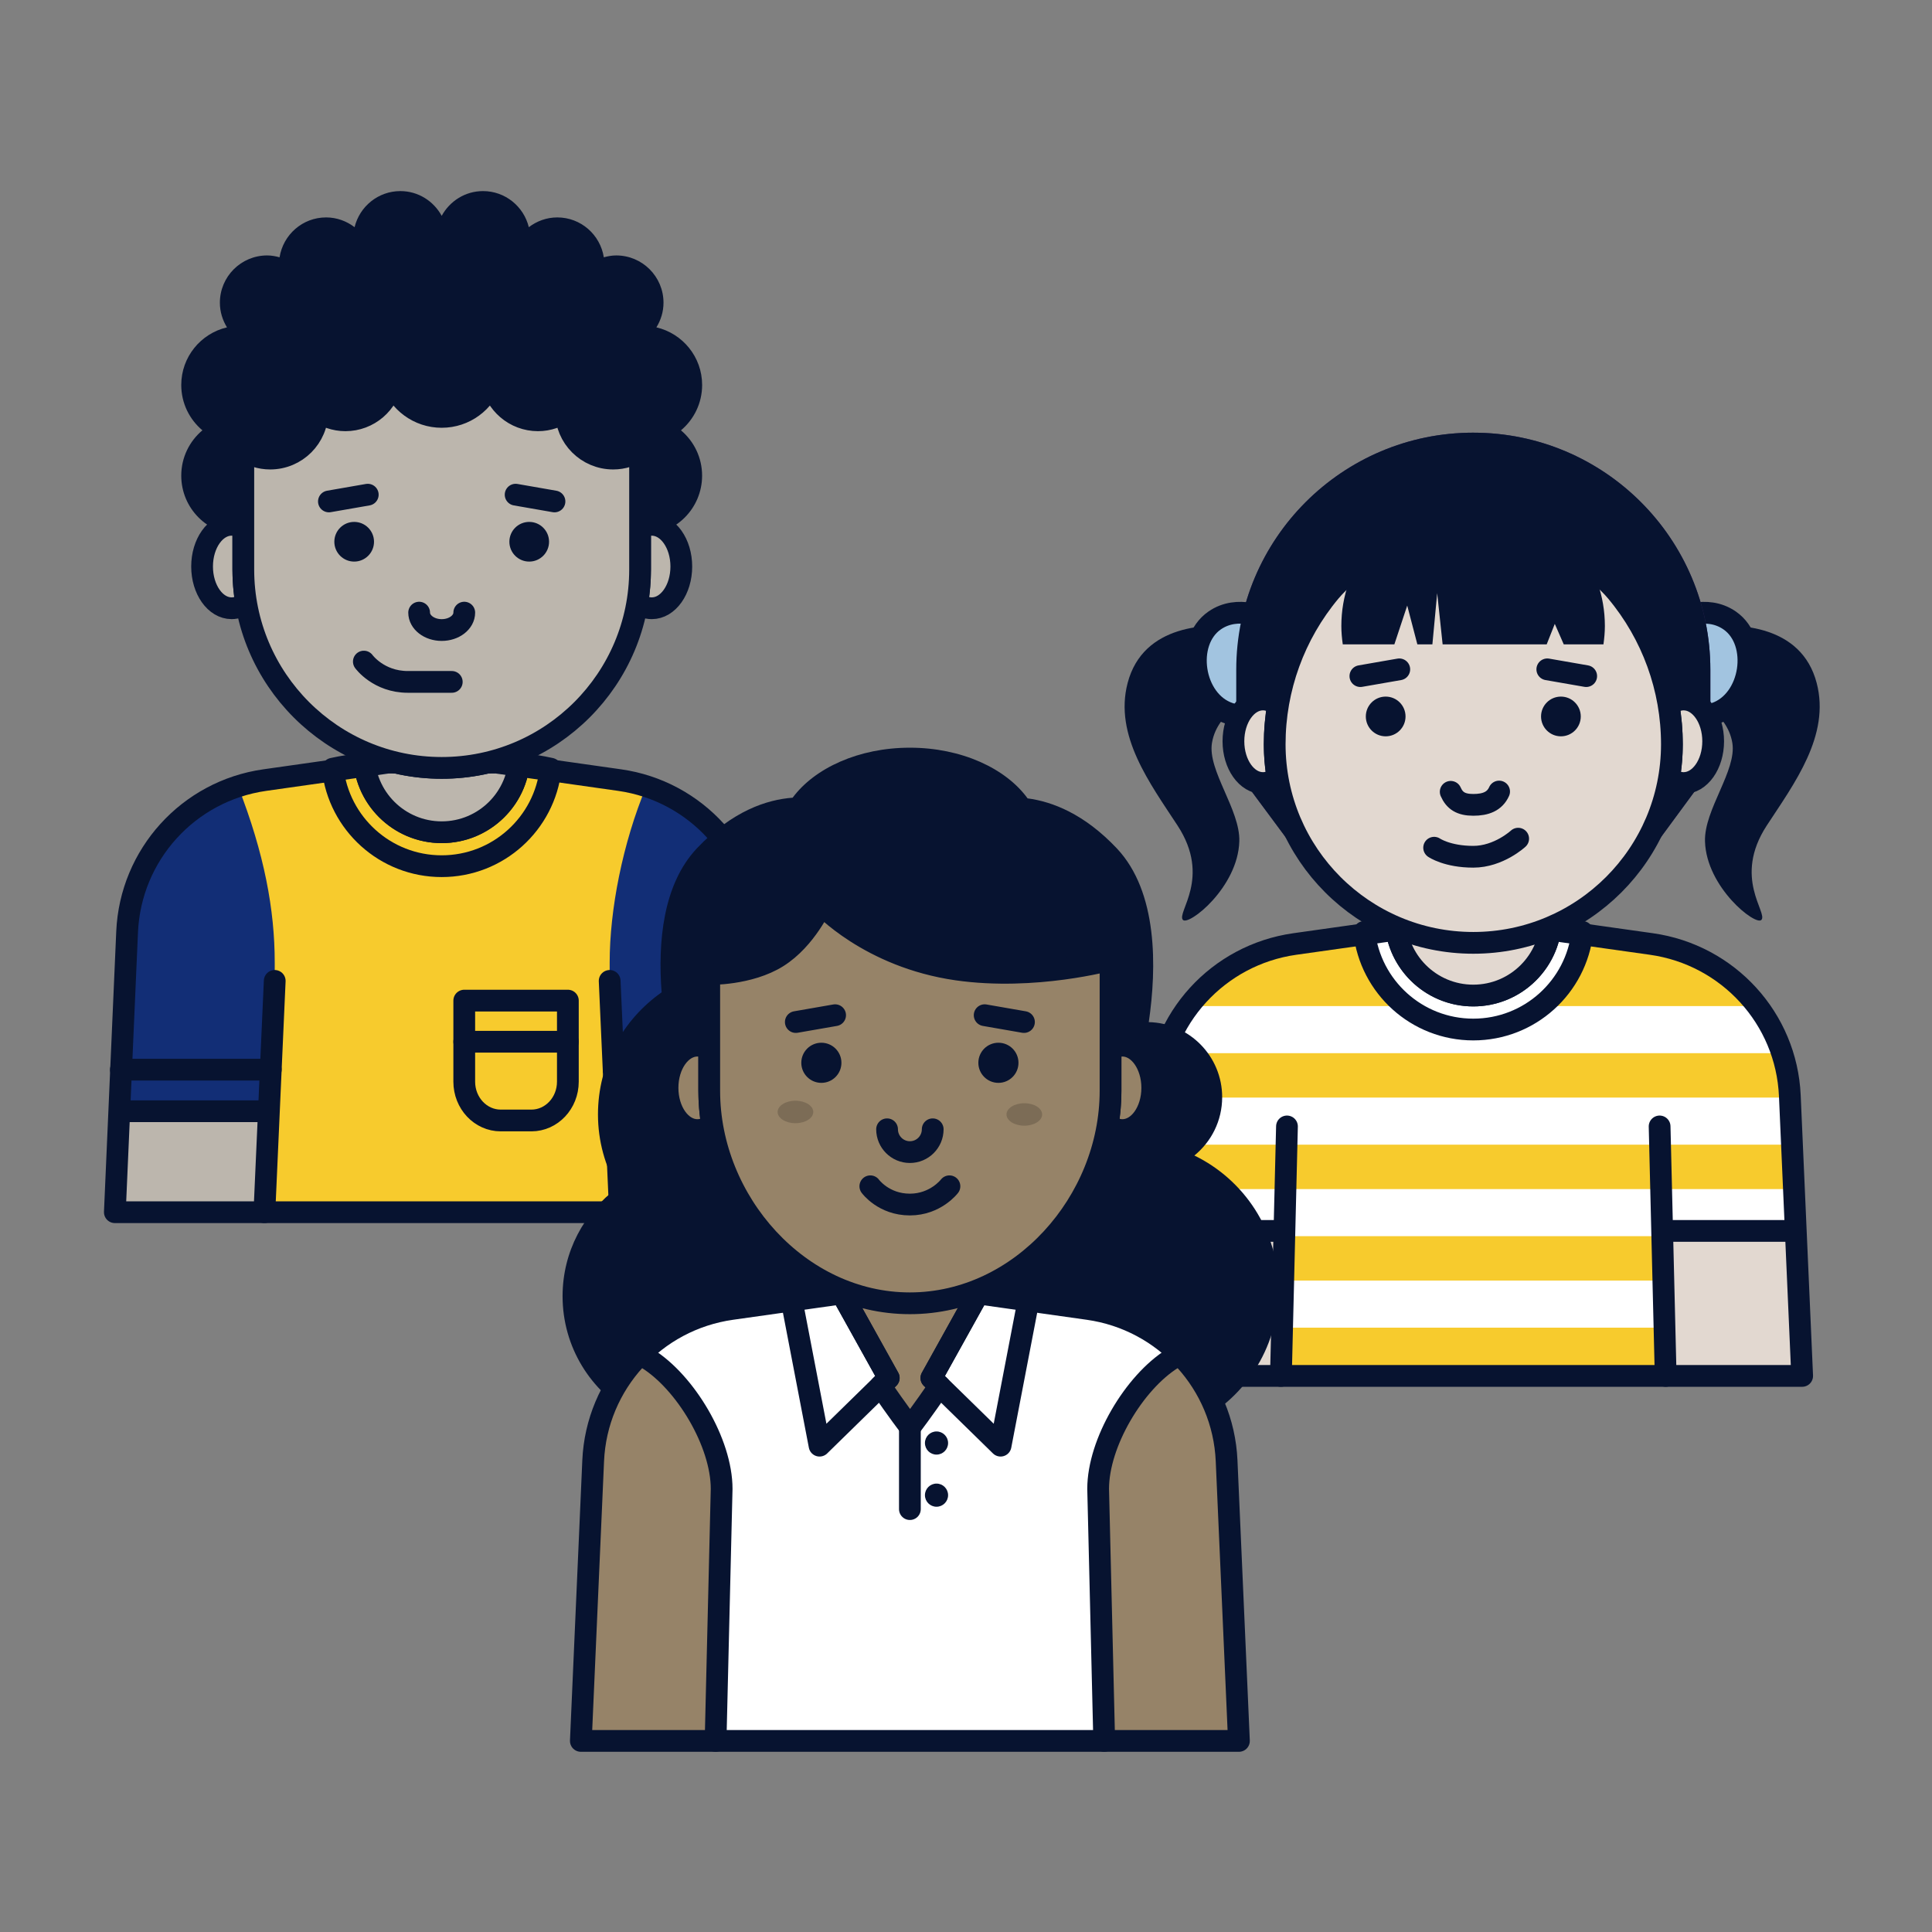 <?xml version="1.0" encoding="UTF-8"?>
<svg id="Web_essentials" data-name="Web essentials" xmlns="http://www.w3.org/2000/svg" viewBox="0 0 266.434 266.434">
  <rect x="0" y="0" width="266.434" height="266.434" fill="#808080" stroke="none"/>
  <defs>
    <style>
      .cls-1 {
        fill: #f7cb2d;
      }

      .cls-2 {
        fill: #fff;
      }

      .cls-3, .cls-4 {
        fill: #968368;
      }

      .cls-5, .cls-6 {
        fill: #bcb6ad;
      }

      .cls-7, .cls-8 {
        fill: #e2d8d0;
      }

      .cls-9 {
        fill: #122e76;
      }

      .cls-10 {
        fill: #071330;
      }

      .cls-11 {
        fill: #3a2c60;
      }

      .cls-12 {
        fill: #7c6c56;
      }

      .cls-4, .cls-6, .cls-13, .cls-8, .cls-14 {
        stroke: #071330;
        stroke-width: 3px;
      }

      .cls-4, .cls-6, .cls-8, .cls-14 {
        stroke-linecap: round;
        stroke-linejoin: round;
      }

      .cls-13 {
        fill: #a2c4e0;
        stroke-miterlimit: 10;
      }

      .cls-14 {
        fill: none;
      }
    </style>
  </defs>
  <g>
    <path class="cls-1" d="M68.463,105.17l16.982,2.409c10.543,1.496,18.523,10.292,18.989,20.931l1.692,38.659H15.838l1.692-38.659c.466-10.639,8.446-19.435,18.989-20.931l16.982-2.409h14.822"/>
    <g>
      <path class="cls-14" d="M60.912,119.452c7.785,0,14.191-5.883,15.028-13.445-1.429-.316-2.889-.546-4.377-.682-.638,5.32-5.159,9.446-10.651,9.446s-10.013-4.126-10.651-9.446c-1.488,.136-2.948,.366-4.377,.682,.837,7.562,7.243,13.445,15.028,13.445Z"/>
      <path class="cls-6" d="M60.913,105.897h-0c-3.811,0-7.439-.781-10.736-2.189v.326c0,5.929,4.807,10.736,10.736,10.736s10.736-4.807,10.736-10.736v-.326c-3.296,1.408-6.925,2.189-10.736,2.189Z"/>
    </g>
    <g>
      <path class="cls-14" d="M73.283,154.52h-4.23c-2.778,0-5.03-2.394-5.03-5.348v-11.182h14.289v11.182c0,2.954-2.252,5.348-5.03,5.348Z"/>
      <line class="cls-14" x1="64.024" y1="143.662" x2="78.313" y2="143.662"/>
    </g>
    <polygon class="cls-5" points="37.174 167.169 15.487 167.169 16.319 153.244 37.339 153.747 37.174 167.169"/>
    <path class="cls-9" d="M16.67,153.244l1.662-12.904c0-9.336-2.817-17.17,3.119-23.467l2.807-3.301,8.566-5.141c3.637,9.303,5.063,17.064,5.063,24.289v20.523H16.67Z"/>
    <line class="cls-14" x1="37.886" y1="135.272" x2="36.461" y2="167.169"/>
    <line class="cls-14" x1="16.67" y1="153.244" x2="36.77" y2="153.244"/>
    <line class="cls-14" x1="37.339" y1="147.513" x2="16.67" y2="147.513"/>
    <polygon class="cls-5" points="84.79 167.169 106.477 167.169 105.645 153.244 84.625 153.747 84.79 167.169"/>
    <path class="cls-9" d="M105.294,153.244l-1.662-12.904c0-9.336,2.817-17.17-3.119-23.467l-2.807-3.301-8.566-5.141c-3.289,7.852-5.063,17.064-5.063,24.289v20.523h21.216Z"/>
    <path class="cls-14" d="M68.463,105.17l16.982,2.409c10.543,1.496,18.523,10.292,18.989,20.931l1.692,38.659H15.838l1.692-38.659c.466-10.639,8.446-19.435,18.989-20.931l16.982-2.409h14.822"/>
    <line class="cls-14" x1="84.077" y1="135.272" x2="85.503" y2="167.169"/>
    <line class="cls-14" x1="105.294" y1="153.244" x2="85.194" y2="153.244"/>
    <line class="cls-14" x1="84.625" y1="147.513" x2="105.294" y2="147.513"/>
    <g>
      <path class="cls-6" d="M89.88,72.371c-.572,0-1.115,.169-1.609,.469v5.699c0,1.56-.138,3.088-.389,4.577,.593,.474,1.268,.767,1.998,.767,2.252,0,4.077-2.577,4.077-5.756s-1.825-5.756-4.077-5.756Z"/>
      <path class="cls-6" d="M33.554,78.539v-5.699c-.494-.3-1.037-.47-1.609-.47-2.252,0-4.077,2.577-4.077,5.756s1.825,5.756,4.077,5.756c.73,0,1.405-.293,1.998-.767-.251-1.489-.389-3.016-.389-4.577Z"/>
    </g>
    <path class="cls-6" d="M84.565,63.241c-3.601,0-6.52-2.919-6.52-6.52,0-.016,.005-.031,.005-.047-1.082,.8-2.408,1.288-3.857,1.288-3.218,0-5.875-2.337-6.407-5.403-.971,2.867-3.678,4.934-6.873,4.934s-5.902-2.067-6.873-4.934c-.532,3.066-3.189,5.403-6.407,5.403-1.449,0-2.775-.489-3.857-1.288,0,.016,.005,.031,.005,.047,0,3.601-2.919,6.52-6.52,6.52-1.379,0-2.653-.434-3.706-1.164v16.462c0,15.11,12.249,27.358,27.358,27.358h0c15.11,0,27.358-12.249,27.358-27.358v-16.462c-1.053,.73-2.328,1.164-3.706,1.164Z"/>
    <g>
      <circle class="cls-10" cx="48.843" cy="74.71" r="2.736"/>
      <circle class="cls-10" cx="72.982" cy="74.71" r="2.736"/>
    </g>
    <path class="cls-14" d="M64.024,84.486c0,1.326-1.393,2.4-3.111,2.4h0c-1.718,0-3.111-1.075-3.111-2.4"/>
    <g>
      <line class="cls-14" x1="71.108" y1="68.219" x2="76.466" y2="69.152"/>
      <line class="cls-14" x1="50.717" y1="68.219" x2="45.359" y2="69.152"/>
    </g>
    <path class="cls-14" d="M50.177,91.236s2.021,2.801,6.062,2.801h6.062"/>
    <path class="cls-10" d="M93.911,59.343c1.782-1.498,2.917-3.742,2.917-6.252,0-3.869-2.693-7.103-6.306-7.947,.61-.992,.979-2.148,.979-3.398,0-3.601-2.919-6.52-6.52-6.52-.596,0-1.162,.106-1.71,.256-.493-3.113-3.166-5.499-6.417-5.499-1.482,0-2.832,.513-3.927,1.346-.696-2.852-3.25-4.977-6.316-4.977-2.469,0-4.591,1.388-5.698,3.412-1.107-2.023-3.229-3.412-5.698-3.412-3.066,0-5.62,2.125-6.316,4.977-1.095-.833-2.446-1.346-3.928-1.346-3.251,0-5.924,2.387-6.417,5.499-.548-.15-1.115-.256-1.711-.256-3.601,0-6.52,2.919-6.52,6.52,0,1.25,.37,2.406,.979,3.398-3.612,.844-6.306,4.077-6.306,7.947,0,2.51,1.135,4.754,2.917,6.252-1.782,1.498-2.917,3.742-2.917,6.252,0,4.511,3.657,8.168,8.168,8.168,.131,0,.259-.013,.388-.02v-11.667c1.053,.73,2.328,1.164,3.706,1.164,3.601,0,6.52-2.919,6.52-6.52,0-.016-.005-.031-.005-.047,1.082,.8,2.408,1.288,3.857,1.288,3.218,0,5.876-2.337,6.407-5.403,.971,2.867,3.678,4.934,6.873,4.934s5.902-2.067,6.873-4.934c.532,3.066,3.189,5.403,6.407,5.403,1.449,0,2.775-.489,3.857-1.288-0,.016-.005,.031-.005,.047,0,3.601,2.919,6.52,6.52,6.52,1.379,0,2.653-.433,3.706-1.164v11.667c.13,.006,.257,.02,.388,.02,4.511,0,8.168-3.657,8.168-8.168,0-2.51-1.135-4.754-2.917-6.252Z"/>
  </g>
  <g>
    <path class="cls-2" d="M195.756,127.681h14.838c19.431,0,35.206,15.775,35.206,35.206v26.86h-85.25v-26.86c0-19.431,15.775-35.206,35.206-35.206Z"/>
    <path class="cls-1" d="M248.528,188.694h-90.101l.406-22.994c.294-32.398,12.321-33.531,28.21-36.931,2.387-.511,5.386,13.704,16.133,13.704s13.825-13.978,16.212-13.467c15.889,3.4,28.257,4.006,28.111,37.345l1.03,22.344Z"/>
    <path class="cls-2" d="M159.618,145.236h86.334c-2.245-2.412-1.715-4.598-4.655-6.492h-76.243c-2.94,1.895-3.192,4.08-5.436,6.492Z"/>
    <path class="cls-2" d="M158.776,157.855h88.444c-.581-2.256,.354-4.427-.679-6.492h-86.732c-1.032,2.065-.452,4.236-1.034,6.492Z"/>
    <path class="cls-2" d="M159.289,165.921v4.553h87.772v-4.553c0-.651-.021-1.297-.057-1.939h-87.658c-.036,.642-.057,1.288-.057,1.939Z"/>
    <rect class="cls-2" x="160.55" y="176.6" width="85.25" height="6.492"/>
    <polygon class="cls-7" points="177.478 189.747 157.774 189.747 159.281 169.75 177.478 169.75 177.478 189.747"/>
    <polygon class="cls-7" points="248.528 189.747 228.873 189.747 228.873 169.75 247.648 169.75 248.528 189.747"/>
    <path class="cls-14" d="M203.175,141.978c7.794,0,14.206-5.89,15.044-13.46-1.43-.316-2.892-.547-4.381-.683-.639,5.325-5.165,9.456-10.663,9.456s-10.023-4.13-10.662-9.456c-1.49,.136-2.951,.367-4.382,.683,.838,7.57,7.25,13.46,15.044,13.46Z"/>
    <path class="cls-8" d="M203.175,128.409h-0c-3.815,0-7.447-.782-10.747-2.191v.326c0,5.936,4.812,10.747,10.747,10.747s10.747-4.812,10.747-10.747v-.326c-3.3,1.409-6.932,2.191-10.747,2.191Z"/>
    <line class="cls-14" x1="177.481" y1="155.342" x2="176.645" y2="189.747"/>
    <line class="cls-14" x1="228.87" y1="155.342" x2="229.706" y2="189.747"/>
    <path class="cls-14" d="M210.67,127.775l17.07,2.408c10.598,1.495,18.619,10.288,19.087,20.922l1.701,38.642h-90.754l1.701-38.642c.468-10.634,8.49-19.426,19.087-20.922l17.07-2.408h14.899"/>
    <line class="cls-14" x1="229.709" y1="169.75" x2="247.062" y2="169.75"/>
    <line class="cls-14" x1="159.618" y1="169.75" x2="176.97" y2="169.75"/>
    <path class="cls-10" d="M250.53,94.185c-2.1-8.004-10.801-8.23-15.219-7.799,.358,1.937,.554,3.93,.554,5.971v5.333c1.341,1.058,2.676,2.61,3.033,4.755,.634,3.817-3.901,9.207-3.77,13.583,.19,6.349,6.966,11.67,7.773,10.836,.944-.976-3.979-5.79,.747-13.02,3.771-5.769,8.784-12.409,6.882-19.658Z"/>
    <path class="cls-13" d="M231.39,85.339l-1.192,11.28s3.43,2.734,6.324,1.762c5.065-1.702,6.25-9.866,2.017-12.81-3.261-2.268-7.149-.232-7.149-.232Z"/>
    <path class="cls-11" d="M203.176,59.668h-0c-18.054,0-32.69,14.636-32.69,32.69v11.561l1.828,4.826,5.944,8.007h1.444c-2.483-4.122-3.914-8.95-3.914-14.113h0c0-7.697,2.705-15.149,7.643-21.053,2.834-3.389,7.024-5.347,11.442-5.347h16.607c4.417,0,8.608,1.958,11.442,5.347,4.937,5.904,7.643,13.356,7.643,21.053h0c0,5.163-1.431,9.991-3.914,14.113h1.444l6.053-8.226,1.719-4.606v-11.561c0-18.054-14.636-32.69-32.69-32.69Z"/>
    <path class="cls-10" d="M167.139,102.445c.384-2.312,1.907-3.941,3.347-4.998v-5.09c0-2.029,.194-4.012,.548-5.939-4.309-.469-13.377-.426-15.527,7.768-1.902,7.249,3.111,13.889,6.882,19.658,4.727,7.23-.197,12.044,.747,13.02,.807,.834,7.583-4.487,7.773-10.836,.131-4.376-4.405-9.766-3.77-13.583Z"/>
    <path class="cls-13" d="M174.647,85.339l1.192,11.28s-3.43,2.734-6.324,1.762c-5.065-1.702-6.25-9.866-2.017-12.81,3.261-2.268,7.149-.232,7.149-.232Z"/>
    <path class="cls-10" d="M203.176,59.668h-0c-18.054,0-32.69,14.636-32.69,32.69v11.561l1.828,4.826,5.944,8.007h1.444c-2.483-4.122-3.914-8.95-3.914-14.113h0c0-7.697,2.705-15.149,7.643-21.053,2.834-3.389,7.024-5.347,11.442-5.347h16.607c4.417,0,8.608,1.958,11.442,5.347,4.937,5.904,7.643,13.356,7.643,21.053h0c0,5.163-1.431,9.991-3.914,14.113h1.444l6.053-8.226,1.719-4.606v-11.561c0-18.054-14.636-32.69-32.69-32.69Z"/>
    <path class="cls-8" d="M232.175,96.463c-.757,0-1.457,.311-2.065,.818,.292,1.762,.454,3.551,.454,5.357h0c0,1.562-.138,3.091-.389,4.582,.593,.475,1.269,.768,2,.768,2.254,0,4.081-2.58,4.081-5.762s-1.827-5.762-4.081-5.762Z"/>
    <path class="cls-8" d="M175.788,102.637h0c0-1.806,.162-3.595,.454-5.357-.608-.507-1.308-.818-2.065-.818-2.254,0-4.081,2.58-4.081,5.762s1.827,5.762,4.081,5.762c.731,0,1.407-.293,2-.768-.251-1.491-.389-3.019-.389-4.582Z"/>
    <path class="cls-8" d="M203.175,130.025h-0c-15.126,0-27.388-12.262-27.388-27.388v-0c0-7.697,2.705-15.148,7.643-21.053h0c2.834-3.389,7.024-5.347,11.442-5.347h16.608c4.417,0,8.608,1.958,11.442,5.347h0c4.937,5.904,7.643,13.356,7.643,21.053v0c0,15.126-12.262,27.388-27.388,27.388Z"/>
    <circle class="cls-10" cx="191.093" cy="98.804" r="2.739"/>
    <circle class="cls-10" cx="215.258" cy="98.804" r="2.739"/>
    <path class="cls-14" d="M206.736,109.157c-.607,1.355-1.84,1.837-3.56,1.837h0c-1.72,0-2.578-.585-3.115-1.797"/>
    <line class="cls-14" x1="213.382" y1="92.306" x2="218.746" y2="93.24"/>
    <line class="cls-14" x1="192.969" y1="92.306" x2="187.605" y2="93.24"/>
    <path class="cls-14" d="M197.776,116.905s1.8,1.247,5.399,1.247c3.509,0,6.19-2.494,6.19-2.494"/>
    <path class="cls-10" d="M221.125,88.86c.116-.829,.197-1.67,.197-2.531,0-4.164-1.416-7.99-3.772-11.054h-28.798c-2.356,3.064-3.772,6.89-3.772,11.054,0,.861,.081,1.702,.197,2.531h7.116l1.772-5.348,1.397,5.348h2.073l.662-7.058,.75,7.058h14.351l1.117-2.823,1.235,2.823h5.477Z"/>
  </g>
  <g>
    <path class="cls-10" d="M164.709,159.354c2.339-1.9,3.835-4.797,3.835-8.045,0-5.642-4.511-10.222-10.121-10.352,1.099-7.532,1.274-17.953-4.418-23.974-4.487-4.745-8.879-6.433-12.294-6.883-3.011-4.144-9.141-6.989-16.232-6.989-7.039,0-13.135,2.802-16.169,6.896-3.524,.262-8.303,1.8-13.195,6.975-4.714,4.985-5.401,12.987-4.875,19.869-5.302,3.72-8.777,9.868-8.777,16.837,0,3.683,.99,7.124,2.689,10.11-4.584,3.387-7.57,8.814-7.57,14.951,0,7.031,3.903,13.147,9.659,16.309,6.165-10.574,17.62-17.686,30.742-17.686h14.992c13.683,0,25.554,7.731,31.504,19.058,6.98-3.289,11.823-10.367,11.823-18.595,0-8.136-4.737-15.148-11.592-18.484Z"/>
    <path class="cls-2" d="M117.983,177.374h14.992c19.632,0,35.57,15.938,35.57,35.57v27.138H82.413v-27.138c0-19.632,15.938-35.57,35.57-35.57Z"/>
    <path class="cls-3" d="M170.812,239.082H80.699l.708-28.661c-.708-29.407,16.931-32.454,36.576-32.454h14.992c19.645,0,36.256,5.544,36.256,25.188l1.581,35.927Z"/>
    <path class="cls-2" d="M162.983,187.891c-6.524-7.635-19.178-9.924-30.008-9.924h-14.992c-10.83,0-22.834,1.822-29.358,9.457,5.282,3.291,10.894,12.136,10.894,18.49v34.167h51.921v-34.167c0-6.354,6.262-14.732,11.544-18.024Z"/>
    <circle class="cls-10" cx="129.151" cy="199.002" r="1.596"/>
    <circle class="cls-10" cx="129.151" cy="206.192" r="1.596"/>
    <path class="cls-4" d="M136.287,175.709c-3.444,1.539-7.256,2.401-11.272,2.401h-0c-3.585,0-7.007-.689-10.151-1.93l7.7,13.852-1.122,1.097c2.196,3.266,4.061,5.682,4.061,5.682,0,0,1.865-2.416,4.061-5.682l-1.122-1.097,7.772-13.98c.031-.119,.046-.226,.073-.342Z"/>
    <g>
      <path class="cls-14" d="M108.995,178.409l4.026,20.957,9.543-9.335-7.011-12.601c-2.248,.123-4.439,.458-6.557,.979Z"/>
      <path class="cls-14" d="M135.405,177.501l-6.963,12.53,9.543,9.335,3.979-20.713c-2.114-.582-4.306-.971-6.558-1.153Z"/>
    </g>
    <line class="cls-14" x1="125.479" y1="196.811" x2="125.479" y2="208.115"/>
    <path class="cls-14" d="M89.256,187.343c5.287,3.29,10.263,11.621,10.263,17.978l-.836,34.76"/>
    <path class="cls-14" d="M161.702,187.343c-5.287,3.29-10.262,11.621-10.262,17.978l.836,34.76"/>
    <path class="cls-14" d="M132.998,178.11l17.07,2.408c10.598,1.495,18.619,10.288,19.087,20.922l1.701,38.642H80.102l1.701-38.642c.468-10.634,8.49-19.426,19.087-20.922l17.07-2.408h14.899"/>
    <path class="cls-4" d="M154.778,144.2c-.579,0-1.128,.171-1.628,.475v5.764c0,1.578-.139,3.123-.393,4.629,.599,.48,1.282,.776,2.021,.776,2.277,0,4.124-2.606,4.124-5.822s-1.846-5.822-4.124-5.822Z"/>
    <path class="cls-4" d="M97.808,150.439v-5.764c-.5-.304-1.049-.475-1.628-.475-2.277,0-4.124,2.606-4.124,5.822s1.846,5.822,4.124,5.822c.738,0,1.421-.296,2.021-.776-.254-1.506-.393-3.051-.393-4.629Z"/>
    <path class="cls-4" d="M125.479,179.732h-0c-15.282,0-27.671-14.011-27.671-29.294v-16.116s5.507,.112,9.432-2.362c3.926-2.473,6.031-7.227,6.031-7.227,0,0,6.586,7.24,18.735,8.976,10.709,1.53,21.143-1.358,21.143-1.358v18.087c0,15.282-12.389,29.294-27.671,29.294Z"/>
    <g>
      <ellipse class="cls-12" cx="141.26" cy="153.69" rx="2.458" ry="1.549"/>
      <ellipse class="cls-12" cx="109.698" cy="153.346" rx="2.458" ry="1.549"/>
    </g>
    <path class="cls-14" d="M120.024,163.594s1.818,2.52,5.455,2.52c3.546,0,5.455-2.52,5.455-2.52"/>
    <circle class="cls-10" cx="113.271" cy="146.566" r="2.767"/>
    <circle class="cls-10" cx="137.687" cy="146.566" r="2.767"/>
    <path class="cls-14" d="M128.626,155.735c0,1.738-1.409,3.147-3.147,3.147h0c-1.738,0-3.147-1.409-3.147-3.147"/>
    <line class="cls-14" x1="135.791" y1="140.001" x2="141.21" y2="140.945"/>
    <line class="cls-14" x1="115.167" y1="140.001" x2="109.748" y2="140.945"/>
  </g>
</svg>